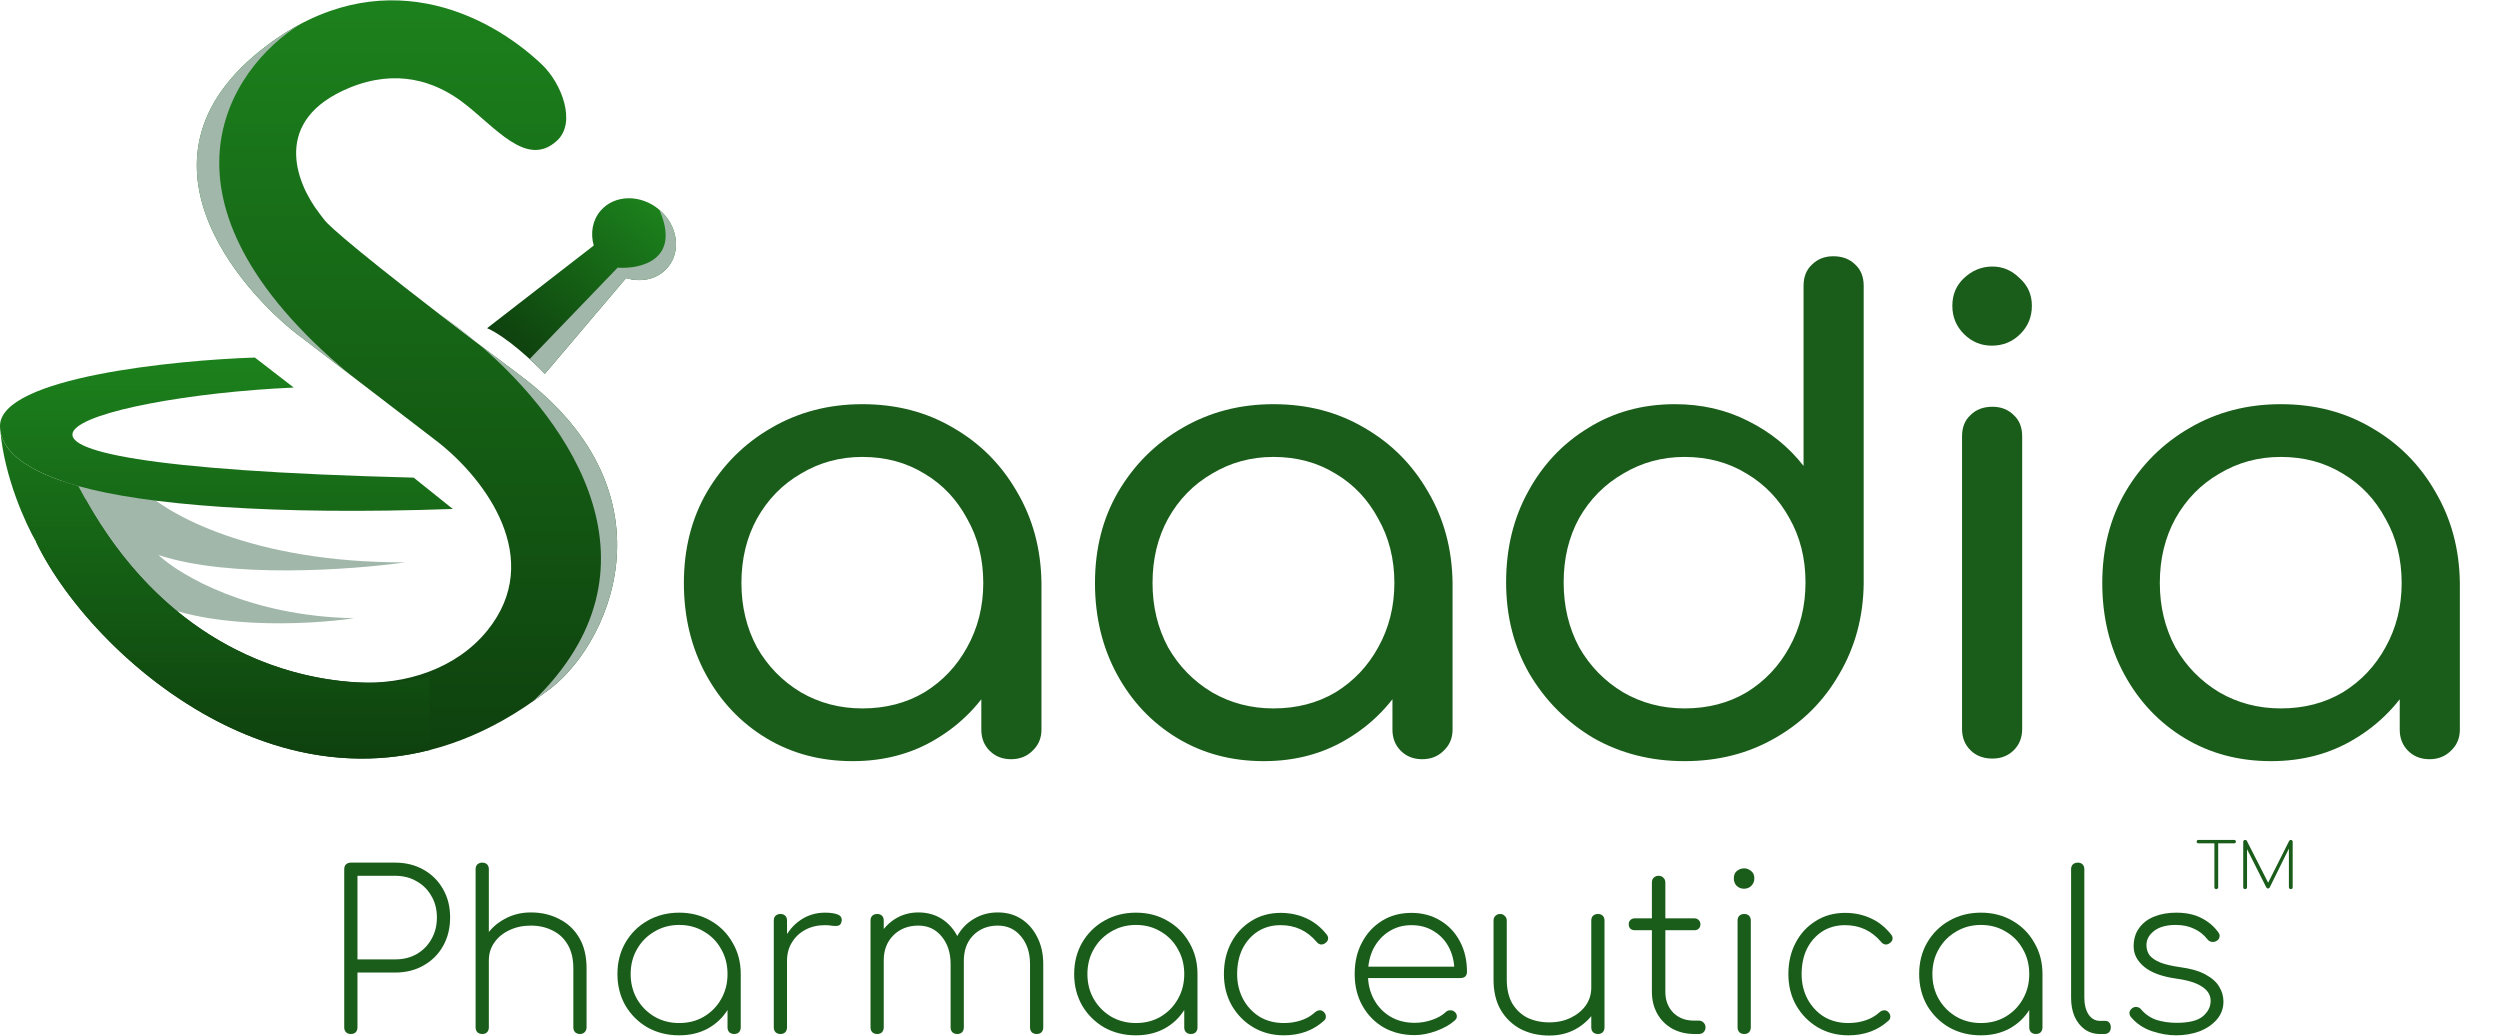 <svg xmlns="http://www.w3.org/2000/svg" width="140" height="58" viewBox="0 0 140 58" fill="none"><g clip-path="url(#clip0_5082_8577)"><path d="M47.748 42.624C45.938 42.624 44.32 42.192 42.896 41.328C41.471 40.463 40.349 39.275 39.528 37.762C38.707 36.249 38.297 34.544 38.297 32.647C38.297 30.726 38.731 29.022 39.6 27.533C40.494 26.02 41.689 24.831 43.185 23.967C44.706 23.078 46.408 22.634 48.291 22.634C50.198 22.634 51.9 23.078 53.397 23.967C54.894 24.831 56.077 26.02 56.946 27.533C57.839 29.046 58.298 30.75 58.322 32.647L57.018 32.971C57.018 34.796 56.608 36.441 55.787 37.906C54.966 39.371 53.856 40.523 52.456 41.364C51.08 42.204 49.51 42.624 47.748 42.624ZM48.291 39.671C49.595 39.671 50.754 39.371 51.767 38.77C52.782 38.146 53.578 37.306 54.157 36.249C54.761 35.169 55.063 33.968 55.063 32.647C55.063 31.303 54.761 30.102 54.157 29.046C53.578 27.965 52.782 27.125 51.767 26.524C50.754 25.9 49.595 25.588 48.291 25.588C47.036 25.588 45.889 25.9 44.851 26.524C43.813 27.125 42.992 27.965 42.389 29.046C41.809 30.102 41.52 31.303 41.52 32.647C41.52 33.968 41.809 35.169 42.389 36.249C42.992 37.306 43.813 38.146 44.851 38.77C45.889 39.371 47.036 39.671 48.291 39.671ZM56.62 42.516C56.137 42.516 55.739 42.36 55.425 42.048C55.111 41.736 54.954 41.34 54.954 40.859V35.097L55.642 31.639L58.322 32.647V40.859C58.322 41.34 58.153 41.736 57.815 42.048C57.501 42.36 57.103 42.516 56.62 42.516ZM70.771 42.624C68.96 42.624 67.343 42.192 65.918 41.328C64.494 40.463 63.371 39.275 62.551 37.762C61.73 36.249 61.319 34.544 61.319 32.647C61.319 30.726 61.754 29.022 62.623 27.533C63.516 26.02 64.711 24.831 66.208 23.967C67.729 23.078 69.431 22.634 71.314 22.634C73.221 22.634 74.923 23.078 76.42 23.967C77.916 24.831 79.099 26.02 79.968 27.533C80.861 29.046 81.32 30.75 81.344 32.647L80.041 32.971C80.041 34.796 79.63 36.441 78.809 37.906C77.989 39.371 76.878 40.523 75.478 41.364C74.102 42.204 72.533 42.624 70.771 42.624ZM71.314 39.671C72.617 39.671 73.776 39.371 74.79 38.77C75.804 38.146 76.601 37.306 77.18 36.249C77.783 35.169 78.085 33.968 78.085 32.647C78.085 31.303 77.783 30.102 77.18 29.046C76.601 27.965 75.804 27.125 74.79 26.524C73.776 25.9 72.617 25.588 71.314 25.588C70.059 25.588 68.912 25.9 67.874 26.524C66.836 27.125 66.015 27.965 65.411 29.046C64.832 30.102 64.542 31.303 64.542 32.647C64.542 33.968 64.832 35.169 65.411 36.249C66.015 37.306 66.836 38.146 67.874 38.77C68.912 39.371 70.059 39.671 71.314 39.671ZM79.642 42.516C79.159 42.516 78.761 42.36 78.447 42.048C78.134 41.736 77.977 41.34 77.977 40.859V35.097L78.665 31.639L81.344 32.647V40.859C81.344 41.34 81.175 41.736 80.837 42.048C80.524 42.36 80.125 42.516 79.642 42.516ZM94.336 42.624C92.453 42.624 90.751 42.192 89.231 41.328C87.734 40.439 86.539 39.239 85.645 37.726C84.776 36.213 84.342 34.508 84.342 32.611C84.342 30.714 84.752 29.022 85.573 27.533C86.394 26.02 87.517 24.831 88.941 23.967C90.365 23.078 91.983 22.634 93.793 22.634C95.29 22.634 96.654 22.946 97.885 23.571C99.141 24.195 100.179 25.035 100.999 26.092V16.007C100.999 15.503 101.156 15.107 101.47 14.818C101.784 14.506 102.182 14.35 102.665 14.35C103.172 14.35 103.582 14.506 103.896 14.818C104.21 15.107 104.367 15.503 104.367 16.007V32.683C104.343 34.556 103.884 36.249 102.991 37.762C102.122 39.275 100.927 40.463 99.406 41.328C97.909 42.192 96.219 42.624 94.336 42.624ZM94.336 39.671C95.64 39.671 96.799 39.371 97.813 38.77C98.826 38.146 99.623 37.306 100.203 36.249C100.806 35.169 101.108 33.956 101.108 32.611C101.108 31.267 100.806 30.066 100.203 29.009C99.623 27.953 98.826 27.125 97.813 26.524C96.799 25.9 95.64 25.588 94.336 25.588C93.081 25.588 91.935 25.9 90.896 26.524C89.858 27.125 89.038 27.953 88.434 29.009C87.854 30.066 87.565 31.267 87.565 32.611C87.565 33.956 87.854 35.169 88.434 36.249C89.038 37.306 89.858 38.146 90.896 38.77C91.935 39.371 93.081 39.671 94.336 39.671ZM111.576 42.48C111.069 42.48 110.659 42.324 110.345 42.012C110.031 41.7 109.874 41.304 109.874 40.824V24.435C109.874 23.931 110.031 23.535 110.345 23.247C110.659 22.934 111.069 22.778 111.576 22.778C112.059 22.778 112.457 22.934 112.771 23.247C113.085 23.535 113.242 23.931 113.242 24.435V40.824C113.242 41.304 113.085 41.7 112.771 42.012C112.457 42.324 112.059 42.48 111.576 42.48ZM111.54 19.357C110.936 19.357 110.417 19.14 109.983 18.708C109.548 18.276 109.331 17.748 109.331 17.123C109.331 16.499 109.548 15.983 109.983 15.575C110.441 15.143 110.972 14.926 111.576 14.926C112.156 14.926 112.662 15.143 113.097 15.575C113.556 15.983 113.785 16.499 113.785 17.123C113.785 17.748 113.568 18.276 113.133 18.708C112.699 19.14 112.167 19.357 111.54 19.357ZM127.179 42.624C125.368 42.624 123.751 42.192 122.326 41.328C120.902 40.463 119.779 39.275 118.959 37.762C118.138 36.249 117.727 34.544 117.727 32.647C117.727 30.726 118.162 29.022 119.031 27.533C119.924 26.02 121.119 24.831 122.616 23.967C124.137 23.078 125.839 22.634 127.722 22.634C129.629 22.634 131.331 23.078 132.827 23.967C134.324 24.831 135.507 26.02 136.376 27.533C137.269 29.046 137.728 30.75 137.752 32.647L136.449 32.971C136.449 34.796 136.038 36.441 135.217 37.906C134.397 39.371 133.286 40.523 131.886 41.364C130.51 42.204 128.941 42.624 127.179 42.624ZM127.722 39.671C129.025 39.671 130.184 39.371 131.198 38.77C132.212 38.146 133.009 37.306 133.588 36.249C134.191 35.169 134.493 33.968 134.493 32.647C134.493 31.303 134.191 30.102 133.588 29.046C133.009 27.965 132.212 27.125 131.198 26.524C130.184 25.9 129.025 25.588 127.722 25.588C126.467 25.588 125.319 25.9 124.282 26.524C123.244 27.125 122.423 27.965 121.819 29.046C121.24 30.102 120.95 31.303 120.95 32.647C120.95 33.968 121.24 35.169 121.819 36.249C122.423 37.306 123.244 38.146 124.282 38.77C125.319 39.371 126.467 39.671 127.722 39.671ZM136.05 42.516C135.567 42.516 135.169 42.36 134.855 42.048C134.542 41.736 134.385 41.34 134.385 40.859V35.097L135.073 31.639L137.752 32.647V40.859C137.752 41.34 137.583 41.736 137.245 42.048C136.932 42.36 136.533 42.516 136.05 42.516Z" fill="#1A5D1A"></path><path d="M19.648 57.904C19.541 57.904 19.45 57.871 19.376 57.806C19.31 57.732 19.277 57.642 19.277 57.535V48.675C19.277 48.561 19.31 48.471 19.376 48.405C19.45 48.34 19.541 48.307 19.648 48.307H22.119C22.72 48.307 23.251 48.438 23.713 48.7C24.182 48.962 24.549 49.327 24.812 49.794C25.076 50.252 25.207 50.781 25.207 51.379C25.207 51.977 25.076 52.51 24.812 52.977C24.549 53.444 24.182 53.808 23.713 54.07C23.251 54.333 22.72 54.463 22.119 54.463H20.019V57.535C20.019 57.642 19.986 57.732 19.92 57.806C19.854 57.871 19.763 57.904 19.648 57.904ZM20.019 53.726H22.119C22.58 53.726 22.984 53.628 23.33 53.431C23.684 53.227 23.96 52.948 24.157 52.596C24.363 52.243 24.466 51.838 24.466 51.379C24.466 50.92 24.363 50.519 24.157 50.175C23.96 49.822 23.684 49.548 23.33 49.351C22.984 49.147 22.58 49.044 22.119 49.044H20.019V53.726Z" fill="#1A5D1A"></path><path d="M27.004 54.955C26.897 54.955 26.807 54.922 26.733 54.857C26.667 54.783 26.634 54.693 26.634 54.586V48.675C26.634 48.561 26.667 48.471 26.733 48.405C26.807 48.34 26.897 48.307 27.004 48.307C27.12 48.307 27.21 48.34 27.276 48.405C27.342 48.471 27.375 48.561 27.375 48.675V54.586C27.375 54.693 27.342 54.783 27.276 54.857C27.21 54.922 27.12 54.955 27.004 54.955ZM32.477 57.904C32.37 57.904 32.28 57.871 32.206 57.806C32.14 57.732 32.107 57.642 32.107 57.535V54.23C32.107 53.69 32 53.243 31.786 52.891C31.58 52.538 31.296 52.276 30.933 52.104C30.579 51.924 30.175 51.834 29.722 51.834C29.278 51.834 28.878 51.92 28.524 52.092C28.17 52.256 27.89 52.485 27.684 52.78C27.478 53.075 27.375 53.407 27.375 53.775H26.757C26.79 53.267 26.943 52.813 27.215 52.411C27.486 52.002 27.84 51.682 28.277 51.453C28.713 51.215 29.195 51.096 29.722 51.096C30.315 51.096 30.847 51.219 31.316 51.465C31.794 51.703 32.169 52.055 32.44 52.522C32.712 52.981 32.848 53.55 32.848 54.23V57.535C32.848 57.642 32.811 57.732 32.737 57.806C32.671 57.871 32.584 57.904 32.477 57.904ZM27.004 57.904C26.897 57.904 26.807 57.871 26.733 57.806C26.667 57.732 26.634 57.642 26.634 57.535V51.551C26.634 51.436 26.667 51.346 26.733 51.281C26.807 51.215 26.897 51.182 27.004 51.182C27.12 51.182 27.21 51.215 27.276 51.281C27.342 51.346 27.375 51.436 27.375 51.551V57.535C27.375 57.642 27.342 57.732 27.276 57.806C27.21 57.871 27.12 57.904 27.004 57.904Z" fill="#1A5D1A"></path><path d="M38.035 57.978C37.377 57.978 36.783 57.831 36.256 57.535C35.737 57.233 35.326 56.823 35.021 56.307C34.724 55.782 34.576 55.196 34.576 54.55C34.576 53.894 34.724 53.308 35.021 52.792C35.326 52.268 35.737 51.858 36.256 51.563C36.783 51.26 37.377 51.109 38.035 51.109C38.694 51.109 39.283 51.26 39.802 51.563C40.321 51.858 40.729 52.268 41.025 52.792C41.33 53.308 41.482 53.894 41.482 54.55L41.173 55.041C41.173 55.598 41.033 56.098 40.753 56.54C40.482 56.983 40.111 57.335 39.642 57.597C39.172 57.851 38.637 57.978 38.035 57.978ZM38.035 57.29C38.554 57.29 39.016 57.171 39.419 56.933C39.831 56.687 40.152 56.36 40.383 55.95C40.622 55.533 40.741 55.066 40.741 54.55C40.741 54.025 40.622 53.558 40.383 53.149C40.152 52.731 39.831 52.403 39.419 52.166C39.016 51.92 38.554 51.797 38.035 51.797C37.525 51.797 37.064 51.92 36.652 52.166C36.24 52.403 35.915 52.731 35.676 53.149C35.437 53.558 35.317 54.025 35.317 54.55C35.317 55.066 35.437 55.533 35.676 55.95C35.915 56.36 36.24 56.687 36.652 56.933C37.064 57.171 37.525 57.29 38.035 57.29ZM41.112 57.904C41.005 57.904 40.914 57.871 40.84 57.806C40.774 57.732 40.741 57.642 40.741 57.535V55.287L40.976 54.55H41.482V57.535C41.482 57.642 41.449 57.732 41.383 57.806C41.318 57.871 41.227 57.904 41.112 57.904Z" fill="#1A5D1A"></path><path d="M43.579 53.8C43.629 53.276 43.773 52.813 44.011 52.411C44.25 52.002 44.559 51.682 44.938 51.453C45.317 51.223 45.737 51.109 46.198 51.109C46.511 51.109 46.754 51.145 46.927 51.219C47.1 51.293 47.166 51.424 47.125 51.612C47.1 51.735 47.042 51.809 46.952 51.834C46.861 51.858 46.75 51.862 46.618 51.846C46.495 51.821 46.355 51.809 46.198 51.809C45.786 51.809 45.42 51.895 45.099 52.067C44.778 52.239 44.526 52.477 44.345 52.78C44.164 53.075 44.073 53.415 44.073 53.8H43.579ZM43.703 57.904C43.596 57.904 43.505 57.871 43.431 57.806C43.365 57.732 43.332 57.642 43.332 57.535V51.551C43.332 51.436 43.365 51.346 43.431 51.281C43.505 51.215 43.596 51.182 43.703 51.182C43.818 51.182 43.909 51.215 43.974 51.281C44.04 51.346 44.073 51.436 44.073 51.551V57.535C44.073 57.642 44.04 57.732 43.974 57.806C43.909 57.871 43.818 57.904 43.703 57.904Z" fill="#1A5D1A"></path><path d="M58.052 57.904C57.945 57.904 57.854 57.871 57.78 57.806C57.714 57.732 57.681 57.642 57.681 57.535V53.984C57.681 53.353 57.512 52.837 57.175 52.436C56.846 52.034 56.413 51.834 55.877 51.834C55.309 51.834 54.844 52.022 54.482 52.399C54.128 52.768 53.958 53.267 53.975 53.898H53.234C53.25 53.333 53.373 52.841 53.604 52.423C53.835 52.006 54.148 51.682 54.544 51.453C54.939 51.215 55.383 51.096 55.877 51.096C56.38 51.096 56.821 51.219 57.2 51.465C57.578 51.711 57.875 52.051 58.089 52.485C58.312 52.919 58.422 53.419 58.422 53.984V57.535C58.422 57.642 58.39 57.732 58.324 57.806C58.258 57.871 58.167 57.904 58.052 57.904ZM49.12 57.904C49.013 57.904 48.922 57.871 48.848 57.806C48.782 57.732 48.749 57.642 48.749 57.535V51.551C48.749 51.436 48.782 51.346 48.848 51.281C48.922 51.215 49.013 51.182 49.12 51.182C49.235 51.182 49.326 51.215 49.392 51.281C49.457 51.346 49.49 51.436 49.49 51.551V57.535C49.49 57.642 49.457 57.732 49.392 57.806C49.326 57.871 49.235 57.904 49.12 57.904ZM53.604 57.904C53.497 57.904 53.407 57.871 53.333 57.806C53.267 57.732 53.234 57.642 53.234 57.535V53.984C53.234 53.353 53.065 52.837 52.727 52.436C52.398 52.034 51.965 51.834 51.43 51.834C50.862 51.834 50.396 52.014 50.034 52.374C49.672 52.735 49.49 53.202 49.49 53.775H48.873C48.897 53.251 49.021 52.788 49.243 52.387C49.474 51.985 49.779 51.67 50.157 51.44C50.536 51.211 50.961 51.096 51.43 51.096C51.932 51.096 52.373 51.219 52.752 51.465C53.131 51.711 53.427 52.051 53.641 52.485C53.864 52.919 53.975 53.419 53.975 53.984V57.535C53.975 57.642 53.942 57.732 53.876 57.806C53.81 57.871 53.72 57.904 53.604 57.904Z" fill="#1A5D1A"></path><path d="M63.613 57.978C62.954 57.978 62.361 57.831 61.833 57.536C61.315 57.233 60.903 56.823 60.598 56.307C60.302 55.782 60.153 55.197 60.153 54.55C60.153 53.894 60.302 53.308 60.598 52.792C60.903 52.268 61.315 51.858 61.833 51.564C62.361 51.26 62.954 51.109 63.613 51.109C64.272 51.109 64.86 51.26 65.379 51.564C65.898 51.858 66.306 52.268 66.603 52.792C66.907 53.308 67.06 53.894 67.06 54.55L66.751 55.041C66.751 55.598 66.611 56.098 66.331 56.54C66.059 56.983 65.688 57.335 65.219 57.597C64.749 57.851 64.214 57.978 63.613 57.978ZM63.613 57.29C64.132 57.29 64.593 57.171 64.997 56.934C65.408 56.688 65.729 56.36 65.96 55.95C66.199 55.533 66.318 55.066 66.318 54.55C66.318 54.026 66.199 53.558 65.96 53.149C65.729 52.731 65.408 52.403 64.997 52.166C64.593 51.92 64.132 51.797 63.613 51.797C63.102 51.797 62.641 51.92 62.229 52.166C61.818 52.403 61.492 52.731 61.253 53.149C61.014 53.558 60.895 54.026 60.895 54.55C60.895 55.066 61.014 55.533 61.253 55.95C61.492 56.36 61.818 56.688 62.229 56.934C62.641 57.171 63.102 57.29 63.613 57.29ZM66.689 57.904C66.582 57.904 66.491 57.871 66.417 57.806C66.351 57.732 66.318 57.642 66.318 57.536V55.287L66.553 54.55H67.06V57.536C67.06 57.642 67.027 57.732 66.961 57.806C66.895 57.871 66.805 57.904 66.689 57.904Z" fill="#1A5D1A"></path><path d="M71.9 57.978C71.257 57.978 70.681 57.826 70.17 57.523C69.668 57.221 69.268 56.81 68.972 56.295C68.683 55.779 68.539 55.197 68.539 54.55C68.539 53.894 68.675 53.308 68.947 52.792C69.219 52.276 69.594 51.871 70.071 51.576C70.549 51.273 71.097 51.121 71.715 51.121C72.242 51.121 72.723 51.224 73.16 51.428C73.596 51.625 73.975 51.928 74.297 52.338C74.362 52.42 74.387 52.506 74.371 52.596C74.354 52.686 74.3 52.76 74.21 52.817C74.136 52.874 74.053 52.899 73.963 52.891C73.872 52.874 73.794 52.825 73.728 52.743C73.201 52.12 72.53 51.809 71.715 51.809C71.228 51.809 70.8 51.928 70.43 52.166C70.067 52.403 69.783 52.727 69.577 53.137C69.379 53.546 69.28 54.017 69.28 54.55C69.28 55.066 69.392 55.533 69.614 55.95C69.836 56.36 70.141 56.688 70.529 56.933C70.924 57.171 71.381 57.29 71.9 57.29C72.237 57.29 72.554 57.241 72.851 57.143C73.156 57.044 73.419 56.893 73.642 56.688C73.716 56.623 73.798 56.585 73.889 56.577C73.979 56.569 74.058 56.598 74.124 56.663C74.206 56.737 74.247 56.823 74.247 56.921C74.255 57.011 74.222 57.089 74.148 57.155C73.547 57.703 72.798 57.978 71.9 57.978Z" fill="#1A5D1A"></path><path d="M79.222 57.966C78.572 57.966 77.991 57.823 77.481 57.535C76.978 57.24 76.583 56.835 76.295 56.319C76.006 55.803 75.862 55.213 75.862 54.55C75.862 53.877 75.998 53.288 76.27 52.78C76.542 52.264 76.916 51.858 77.394 51.563C77.872 51.268 78.419 51.121 79.037 51.121C79.647 51.121 80.186 51.264 80.656 51.551C81.125 51.83 81.492 52.219 81.755 52.718C82.019 53.21 82.151 53.779 82.151 54.427C82.151 54.533 82.118 54.619 82.052 54.685C81.986 54.742 81.9 54.77 81.793 54.77H76.356V54.132H81.99L81.446 54.537C81.463 54.005 81.372 53.534 81.175 53.124C80.977 52.714 80.693 52.395 80.322 52.166C79.96 51.928 79.531 51.809 79.037 51.809C78.568 51.809 78.148 51.928 77.777 52.166C77.415 52.395 77.126 52.714 76.912 53.124C76.706 53.534 76.604 54.009 76.604 54.55C76.604 55.082 76.715 55.553 76.937 55.963C77.159 56.372 77.468 56.696 77.864 56.933C78.259 57.163 78.712 57.278 79.222 57.278C79.544 57.278 79.865 57.224 80.186 57.117C80.516 57.003 80.775 56.855 80.964 56.675C81.03 56.61 81.109 56.577 81.199 56.577C81.298 56.569 81.38 56.594 81.446 56.651C81.537 56.724 81.582 56.807 81.582 56.897C81.591 56.987 81.553 57.069 81.471 57.142C81.208 57.38 80.862 57.577 80.433 57.732C80.013 57.888 79.61 57.966 79.222 57.966Z" fill="#1A5D1A"></path><path d="M86.764 57.99C86.17 57.99 85.639 57.871 85.17 57.634C84.7 57.388 84.326 57.032 84.046 56.565C83.773 56.098 83.638 55.529 83.638 54.857V51.551C83.638 51.444 83.671 51.358 83.737 51.293C83.811 51.219 83.901 51.182 84.008 51.182C84.115 51.182 84.202 51.219 84.268 51.293C84.342 51.358 84.379 51.444 84.379 51.551V54.857C84.379 55.389 84.482 55.836 84.688 56.196C84.902 56.548 85.186 56.815 85.54 56.995C85.903 57.167 86.31 57.253 86.764 57.253C87.208 57.253 87.608 57.167 87.962 56.995C88.316 56.823 88.596 56.594 88.802 56.307C89.008 56.012 89.111 55.68 89.111 55.311H89.729C89.696 55.819 89.543 56.278 89.271 56.688C89 57.089 88.645 57.408 88.209 57.646C87.781 57.876 87.299 57.99 86.764 57.99ZM89.482 57.904C89.375 57.904 89.284 57.871 89.21 57.806C89.144 57.732 89.111 57.642 89.111 57.535V51.551C89.111 51.436 89.144 51.346 89.21 51.281C89.284 51.215 89.375 51.182 89.482 51.182C89.597 51.182 89.687 51.215 89.753 51.281C89.819 51.346 89.852 51.436 89.852 51.551V57.535C89.852 57.642 89.819 57.732 89.753 57.806C89.687 57.871 89.597 57.904 89.482 57.904Z" fill="#1A5D1A"></path><path d="M94.841 57.904C94.388 57.896 93.985 57.793 93.631 57.597C93.277 57.392 93 57.114 92.803 56.761C92.605 56.401 92.506 55.995 92.506 55.545V49.425C92.506 49.31 92.539 49.22 92.605 49.154C92.679 49.081 92.77 49.044 92.877 49.044C92.992 49.044 93.083 49.081 93.149 49.154C93.223 49.22 93.26 49.31 93.26 49.425V55.545C93.26 56.02 93.408 56.409 93.705 56.712C94.001 57.007 94.384 57.154 94.854 57.154H95.126C95.241 57.154 95.331 57.191 95.397 57.265C95.471 57.331 95.509 57.421 95.509 57.535C95.509 57.642 95.471 57.732 95.397 57.806C95.331 57.871 95.241 57.904 95.126 57.904H94.841ZM91.543 52.092C91.444 52.092 91.362 52.063 91.296 52.005C91.238 51.94 91.209 51.858 91.209 51.76C91.209 51.661 91.238 51.584 91.296 51.526C91.362 51.461 91.444 51.428 91.543 51.428H94.891C94.99 51.428 95.068 51.461 95.126 51.526C95.192 51.584 95.224 51.661 95.224 51.76C95.224 51.858 95.192 51.94 95.126 52.005C95.068 52.063 94.99 52.092 94.891 52.092H91.543Z" fill="#1A5D1A"></path><path d="M97.674 57.904C97.567 57.904 97.477 57.871 97.403 57.806C97.337 57.732 97.304 57.642 97.304 57.536V51.551C97.304 51.437 97.337 51.346 97.403 51.281C97.477 51.215 97.567 51.182 97.674 51.182C97.79 51.182 97.88 51.215 97.946 51.281C98.012 51.346 98.045 51.437 98.045 51.551V57.536C98.045 57.642 98.012 57.732 97.946 57.806C97.88 57.871 97.79 57.904 97.674 57.904ZM97.662 49.769C97.505 49.769 97.37 49.716 97.255 49.61C97.147 49.495 97.094 49.356 97.094 49.192C97.094 49.003 97.151 48.864 97.267 48.774C97.39 48.676 97.526 48.627 97.674 48.627C97.814 48.627 97.942 48.676 98.058 48.774C98.181 48.864 98.243 49.003 98.243 49.192C98.243 49.356 98.185 49.495 98.07 49.61C97.963 49.716 97.827 49.769 97.662 49.769Z" fill="#1A5D1A"></path><path d="M103.51 57.978C102.867 57.978 102.291 57.826 101.78 57.523C101.278 57.22 100.878 56.81 100.582 56.294C100.293 55.779 100.149 55.196 100.149 54.55C100.149 53.894 100.285 53.308 100.557 52.792C100.829 52.276 101.203 51.87 101.681 51.576C102.159 51.273 102.707 51.121 103.324 51.121C103.852 51.121 104.333 51.223 104.77 51.428C105.206 51.625 105.585 51.928 105.907 52.337C105.973 52.419 105.997 52.505 105.981 52.596C105.964 52.686 105.911 52.759 105.82 52.817C105.746 52.874 105.664 52.899 105.573 52.891C105.482 52.874 105.404 52.825 105.338 52.743C104.811 52.12 104.14 51.809 103.324 51.809C102.839 51.809 102.41 51.928 102.039 52.166C101.677 52.403 101.393 52.727 101.187 53.136C100.989 53.546 100.891 54.017 100.891 54.55C100.891 55.066 101.002 55.533 101.224 55.95C101.447 56.36 101.751 56.688 102.138 56.933C102.534 57.171 102.991 57.29 103.51 57.29C103.847 57.29 104.165 57.24 104.461 57.142C104.766 57.044 105.029 56.892 105.252 56.687C105.326 56.622 105.408 56.585 105.499 56.577C105.589 56.569 105.667 56.597 105.733 56.663C105.816 56.737 105.857 56.823 105.857 56.921C105.865 57.011 105.832 57.089 105.758 57.155C105.157 57.703 104.407 57.978 103.51 57.978Z" fill="#1A5D1A"></path><path d="M110.932 57.978C110.273 57.978 109.68 57.831 109.153 57.535C108.634 57.233 108.222 56.823 107.917 56.307C107.621 55.782 107.473 55.196 107.473 54.55C107.473 53.894 107.621 53.308 107.917 52.792C108.222 52.268 108.634 51.858 109.153 51.563C109.68 51.26 110.273 51.109 110.932 51.109C111.591 51.109 112.18 51.26 112.699 51.563C113.218 51.858 113.625 52.268 113.921 52.792C114.227 53.308 114.379 53.894 114.379 54.55L114.07 55.041C114.07 55.598 113.93 56.098 113.65 56.54C113.378 56.983 113.008 57.335 112.538 57.597C112.068 57.851 111.533 57.978 110.932 57.978ZM110.932 57.29C111.451 57.29 111.912 57.171 112.315 56.933C112.728 56.687 113.049 56.36 113.279 55.95C113.518 55.533 113.638 55.066 113.638 54.55C113.638 54.025 113.518 53.558 113.279 53.149C113.049 52.731 112.728 52.403 112.315 52.166C111.912 51.92 111.451 51.797 110.932 51.797C110.421 51.797 109.96 51.92 109.548 52.166C109.136 52.403 108.811 52.731 108.572 53.149C108.333 53.558 108.214 54.025 108.214 54.55C108.214 55.066 108.333 55.533 108.572 55.95C108.811 56.36 109.136 56.687 109.548 56.933C109.96 57.171 110.421 57.29 110.932 57.29ZM114.008 57.904C113.901 57.904 113.811 57.871 113.736 57.806C113.671 57.732 113.638 57.642 113.638 57.535V55.287L113.873 54.55H114.379V57.535C114.379 57.642 114.346 57.732 114.28 57.806C114.214 57.871 114.123 57.904 114.008 57.904Z" fill="#1A5D1A"></path><path d="M117.588 57.904C117.274 57.904 116.995 57.818 116.748 57.646C116.509 57.474 116.319 57.236 116.179 56.933C116.047 56.63 115.981 56.278 115.981 55.876V48.675C115.981 48.561 116.014 48.471 116.081 48.405C116.155 48.339 116.245 48.307 116.352 48.307C116.468 48.307 116.558 48.339 116.624 48.405C116.69 48.471 116.723 48.561 116.723 48.675V55.876C116.723 56.253 116.801 56.564 116.958 56.81C117.122 57.048 117.332 57.167 117.588 57.167H117.896C117.987 57.167 118.061 57.199 118.119 57.265C118.177 57.331 118.205 57.421 118.205 57.535C118.205 57.642 118.172 57.732 118.107 57.806C118.041 57.871 117.95 57.904 117.835 57.904H117.588Z" fill="#1A5D1A"></path><path d="M121.857 57.978C121.428 57.978 120.979 57.9 120.51 57.745C120.04 57.589 119.649 57.327 119.336 56.958C119.27 56.876 119.241 56.79 119.249 56.7C119.266 56.602 119.32 56.52 119.41 56.454C119.493 56.397 119.579 56.377 119.67 56.393C119.769 56.409 119.847 56.454 119.904 56.528C120.143 56.807 120.432 57.003 120.769 57.117C121.115 57.224 121.49 57.278 121.893 57.278C122.585 57.278 123.076 57.155 123.364 56.909C123.652 56.663 123.796 56.377 123.796 56.049C123.796 55.729 123.639 55.467 123.326 55.262C123.022 55.049 122.548 54.898 121.906 54.808C121.082 54.693 120.473 54.472 120.077 54.144C119.682 53.816 119.484 53.435 119.484 53.001C119.484 52.592 119.587 52.247 119.793 51.969C119.999 51.682 120.279 51.469 120.633 51.33C120.995 51.182 121.408 51.109 121.869 51.109C122.429 51.109 122.902 51.211 123.29 51.416C123.677 51.612 123.989 51.879 124.228 52.215C124.294 52.297 124.315 52.387 124.29 52.485C124.274 52.575 124.212 52.649 124.105 52.706C124.022 52.747 123.936 52.759 123.846 52.743C123.755 52.727 123.677 52.678 123.611 52.596C123.405 52.333 123.154 52.137 122.857 52.006C122.569 51.867 122.231 51.797 121.844 51.797C121.325 51.797 120.921 51.907 120.633 52.129C120.345 52.35 120.201 52.616 120.201 52.927C120.201 53.14 120.258 53.329 120.374 53.492C120.498 53.648 120.695 53.783 120.967 53.898C121.239 54.005 121.601 54.09 122.054 54.156C122.672 54.238 123.158 54.377 123.512 54.574C123.874 54.77 124.129 55 124.278 55.262C124.435 55.516 124.513 55.791 124.513 56.086C124.513 56.471 124.389 56.807 124.142 57.093C123.895 57.38 123.57 57.601 123.166 57.757C122.762 57.904 122.326 57.978 121.857 57.978Z" fill="#1A5D1A"></path><path d="M124.112 49.79C124.081 49.79 124.055 49.781 124.034 49.762C124.015 49.741 124.006 49.715 124.006 49.684V47.036H124.219V49.684C124.219 49.715 124.208 49.741 124.187 49.762C124.168 49.781 124.143 49.79 124.112 49.79ZM123.109 47.226C123.08 47.226 123.056 47.218 123.038 47.201C123.021 47.182 123.013 47.159 123.013 47.131C123.013 47.103 123.021 47.08 123.038 47.064C123.056 47.045 123.08 47.036 123.109 47.036H125.116C125.144 47.036 125.167 47.045 125.183 47.064C125.202 47.08 125.212 47.103 125.212 47.131C125.212 47.159 125.202 47.182 125.183 47.201C125.167 47.218 125.144 47.226 125.116 47.226H123.109Z" fill="#1A5D1A"></path><path d="M125.728 49.79C125.697 49.79 125.671 49.781 125.649 49.762C125.631 49.741 125.621 49.715 125.621 49.684V47.141C125.621 47.111 125.631 47.086 125.649 47.067C125.671 47.046 125.697 47.036 125.728 47.036C125.775 47.036 125.807 47.053 125.823 47.089L127.079 49.554H126.955L128.193 47.089C128.214 47.053 128.246 47.036 128.289 47.036C128.319 47.036 128.344 47.046 128.363 47.067C128.382 47.086 128.391 47.111 128.391 47.141V49.684C128.391 49.715 128.382 49.741 128.363 49.762C128.344 49.781 128.319 49.79 128.289 49.79C128.258 49.79 128.232 49.781 128.21 49.762C128.189 49.741 128.178 49.715 128.178 49.684V47.395L128.232 47.413L127.1 49.705C127.083 49.738 127.053 49.755 127.008 49.755C126.965 49.755 126.932 49.732 126.909 49.688L125.763 47.413L125.834 47.395V49.684C125.834 49.715 125.823 49.741 125.802 49.762C125.783 49.781 125.758 49.79 125.728 49.79Z" fill="#1A5D1A"></path><path d="M22.686 31.492C14.109 31.515 9.299 28.767 7.966 27.39L3.302 26.696L7.966 33.425C11.271 35.302 17.251 35.004 19.828 34.62C13.975 34.514 10.084 32.215 8.87 31.078C12.85 32.413 19.739 31.91 22.686 31.492Z" fill="#A1B7AA"></path><path d="M14.934 2.558C21.298 -2.241 27.31 0.718 30.36 3.627C31.448 4.665 32.299 6.865 31.189 7.88C29.474 9.449 27.731 7.084 25.867 5.693C24.336 4.551 22.201 3.832 19.564 4.918C15.219 6.709 16.525 10.189 17.887 11.949C18.018 12.118 18.173 12.343 18.324 12.494C19.055 13.225 21.81 15.529 29.136 21.03C38.111 27.77 34.018 36.404 30.545 38.764C17.961 48.369 5.258 37.097 2.023 30.355L4.784 27.95C9.075 35.621 15.353 37.934 19.96 38.209C22.707 38.373 25.565 37.441 27.291 35.308C30.546 31.285 27.144 26.809 24.535 24.763L16.819 18.846C14.459 17.12 6.208 9.138 14.934 2.558Z" fill="url(#paint0_linear_5082_8577)"></path><path fill-rule="evenodd" clip-rule="evenodd" d="M19.961 38.21C22.704 38.373 25.559 37.443 27.285 35.316C25.559 37.443 22.705 38.373 19.961 38.21ZM26.849 19.304C32.021 23.734 37.545 31.858 29.848 39.276C30.081 39.113 30.313 38.942 30.546 38.765C34.018 36.404 38.111 27.77 29.136 21.03C28.318 20.416 27.557 19.841 26.849 19.304ZM18.371 12.54C18.354 12.524 18.339 12.509 18.324 12.494C18.254 12.424 18.184 12.339 18.115 12.251C18.137 12.297 18.217 12.389 18.371 12.54ZM30.354 8.415C30.615 8.348 30.875 8.207 31.135 7.976C31.136 7.975 31.137 7.974 31.137 7.974C30.909 8.177 30.64 8.321 30.354 8.415ZM16.819 1.351C16.197 1.681 15.568 2.08 14.934 2.558C6.209 9.138 14.46 17.12 16.819 18.846L19.565 20.951C7.844 11.189 12.851 3.817 16.819 1.351ZM26.849 19.304C26.004 18.663 25.235 18.075 24.536 17.538C25.266 18.028 26.053 18.622 26.849 19.304Z" fill="#A1B7AA"></path><path d="M23.165 26.747C-7.248 25.98 5.038 22.204 16.45 21.703L14.272 20.022C9.875 20.165 0.001 21.122 4.42934e-08 23.856C-2.02759e-05 23.95 0.007 24.044 0.021 24.138C0.197 25.289 1.474 26.395 4.385 27.219C8.098 28.27 15.226 28.861 25.358 28.502L23.165 26.747Z" fill="url(#paint1_linear_5082_8577)"></path><path d="M24.054 37.881C20.052 38.904 10.597 38.35 4.787 27.956L4.385 27.219C1.474 26.395 0.197 25.289 0.021 24.138C0.253 26.747 1.444 29.354 2.03 30.36C4.704 35.938 13.854 44.616 24.054 42.001V37.881Z" fill="url(#paint2_linear_5082_8577)"></path><path d="M36.924 11.748C35.889 10.867 34.416 10.89 33.634 11.799C33.172 12.336 33.055 13.063 33.25 13.749L27.277 18.379C28.375 18.857 29.891 20.281 30.512 20.933L35.06 15.573C35.913 15.836 36.825 15.639 37.383 14.989C38.165 14.08 37.96 12.629 36.924 11.748Z" fill="url(#paint3_linear_5082_8577)"></path><path fill-rule="evenodd" clip-rule="evenodd" d="M37.383 14.989C38.165 14.08 37.959 12.629 36.924 11.748C38.155 14.557 35.879 15.079 34.587 14.989L29.661 20.105C30.01 20.423 30.309 20.719 30.512 20.933L35.059 15.573C35.912 15.835 36.824 15.639 37.383 14.989Z" fill="#A1B7AA"></path></g><defs><linearGradient id="paint0_linear_5082_8577" x1="18.292" y1="0.019" x2="18.292" y2="42.48" gradientUnits="userSpaceOnUse"><stop stop-color="#1C811C"></stop><stop offset="1" stop-color="#0E400E"></stop></linearGradient><linearGradient id="paint1_linear_5082_8577" x1="12.679" y1="20.022" x2="12.679" y2="42.48" gradientUnits="userSpaceOnUse"><stop stop-color="#1C811C"></stop><stop offset="1" stop-color="#0E400E"></stop></linearGradient><linearGradient id="paint2_linear_5082_8577" x1="12.679" y1="20.022" x2="12.679" y2="42.48" gradientUnits="userSpaceOnUse"><stop stop-color="#1C811C"></stop><stop offset="1" stop-color="#0E400E"></stop></linearGradient><linearGradient id="paint3_linear_5082_8577" x1="36.723" y1="11.577" x2="29.399" y2="20.184" gradientUnits="userSpaceOnUse"><stop stop-color="#1C811C"></stop><stop offset="1" stop-color="#0E400E"></stop></linearGradient><clipPath id="clip0_5082_8577"><rect width="140" height="58" fill="white"></rect></clipPath></defs></svg>